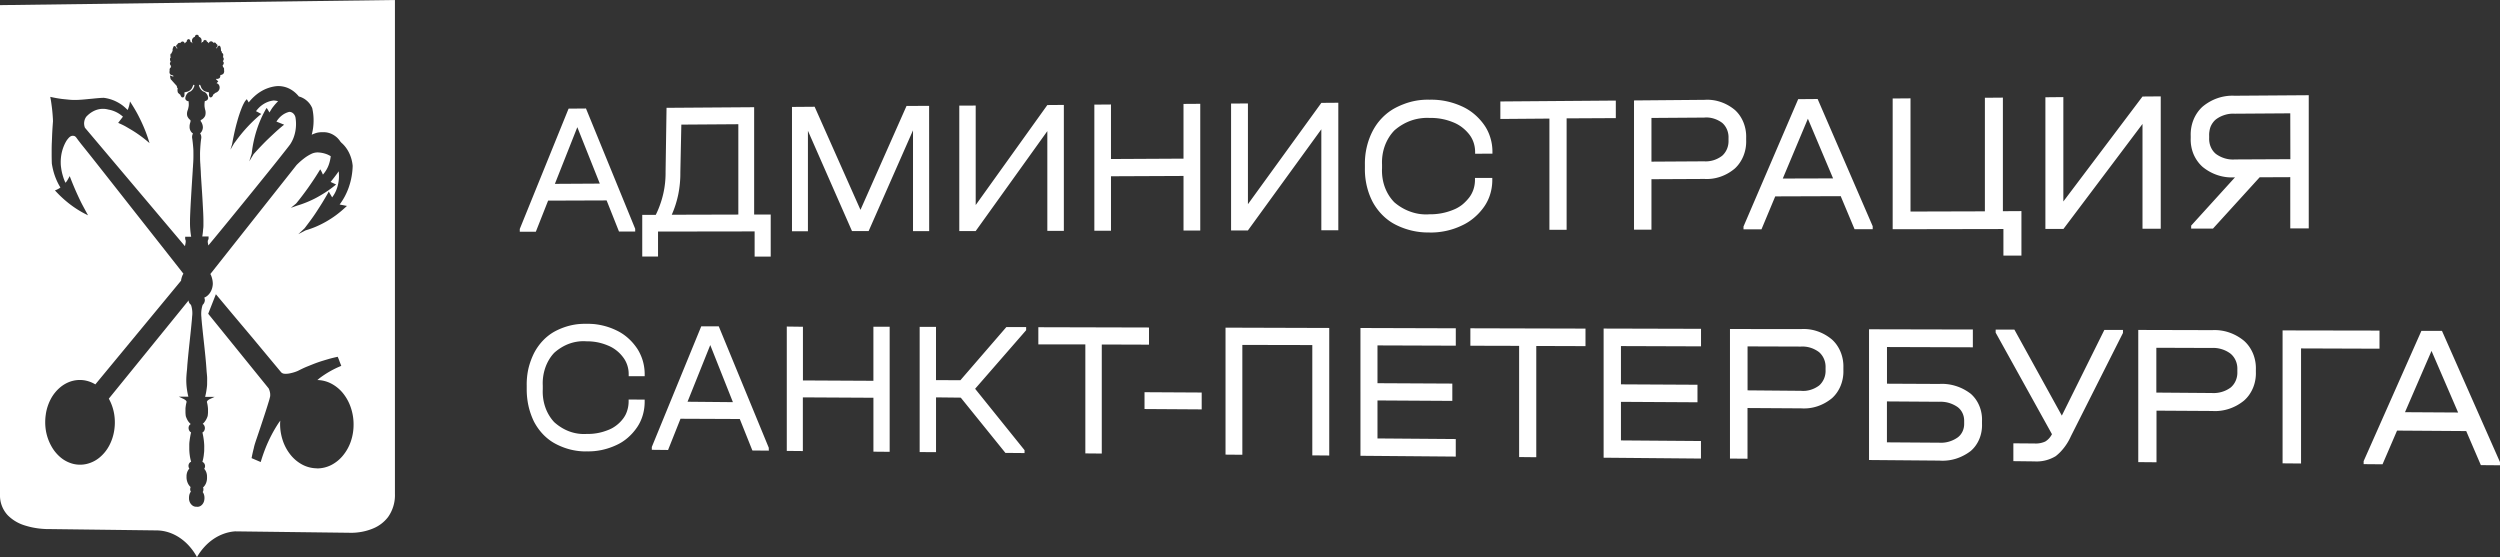 <?xml version="1.0" encoding="UTF-8"?>
<svg xmlns="http://www.w3.org/2000/svg" xmlns:xlink="http://www.w3.org/1999/xlink" id="svg-client-gos-2" width="156.806" height="34.942" viewBox="0 0 156.806 34.942">
  <rect x="0" y="0" width="156.806" height="34.942" fill="#333333" stroke="none"/>
  <g id="Group_526" data-name="Group 526" transform="translate(0 0)" clip-path="url()">
    <path id="Path_1062" data-name="Path 1062" d="M40.258,14.427V14.6H39.242l-.776-1.953-3.67.013-.771,1.953-1.006,0v-.177L36.08,6.89l1.091-.009Zm-2.22-2.835-1.41-3.539-1.407,3.555Zm10.72,1.939v2.64H47.749v-1.58L41.69,14.6v1.568H40.7V13.552h.848a5.4,5.4,0,0,0,.27-.639,5.772,5.772,0,0,0,.313-1.361,6.143,6.143,0,0,0,.033-.713l.06-4L47.719,6.8v6.733ZM43.09,10.873a6.678,6.678,0,0,1-.126,1.374,6.334,6.334,0,0,1-.172.663,6.078,6.078,0,0,1-.241.635l4.176-.011V7.867l-3.575.025Zm15.607,3.7H57.683V8.25L54.9,14.569H53.856L51.092,8.278v6.305h-1v-7.8l1.421-.011,2.875,6.467,2.888-6.517,1.417-.007Zm2.918-7.876v6.24l4.493-6.272,1.036-.008v7.9H66.108V8.3l-4.493,6.267H60.586V6.7ZM70.1,6.63v3.42l4.549-.024V6.594L75.7,6.587v7.949h-1.05V11.112l-4.549.02v3.415H69.057V6.638Zm8.59-.066v6.319l4.606-6.355,1.063-.008v8H83.294V8.186l-4.607,6.346H77.633V6.572Zm11.4,8.092a4.4,4.4,0,0,1-1.1-.111,4.6,4.6,0,0,1-.534-.158,4.528,4.528,0,0,1-.517-.225,3.113,3.113,0,0,1-.424-.262,3.393,3.393,0,0,1-.379-.325,3.535,3.535,0,0,1-.334-.385,3.643,3.643,0,0,1-.282-.438,4.254,4.254,0,0,1-.222-.5,4.523,4.523,0,0,1-.271-1.633v-.206a4.511,4.511,0,0,1,.116-1.11,4.466,4.466,0,0,1,.158-.529,4.21,4.21,0,0,1,.222-.5A3.769,3.769,0,0,1,86.8,7.83a3.576,3.576,0,0,1,.334-.389,3.437,3.437,0,0,1,.379-.33,3.266,3.266,0,0,1,.42-.266,4.612,4.612,0,0,1,.513-.232,4.17,4.17,0,0,1,1.641-.283,4.53,4.53,0,0,1,1.026.091,4.627,4.627,0,0,1,.5.132,4.807,4.807,0,0,1,.489.19,3.183,3.183,0,0,1,.4.212,3.327,3.327,0,0,1,.372.269,3.584,3.584,0,0,1,.338.322,3.7,3.7,0,0,1,.3.371,2.684,2.684,0,0,1,.221.378,2.8,2.8,0,0,1,.161.414,3.025,3.025,0,0,1,.1.438,3.059,3.059,0,0,1,.032.455v.111l-1.086.006v-.11a1.862,1.862,0,0,0-.024-.3,1.8,1.8,0,0,0-.07-.288,1.743,1.743,0,0,0-.115-.269,1.69,1.69,0,0,0-.157-.242,2.545,2.545,0,0,0-.465-.457,2.374,2.374,0,0,0-.267-.174,2.335,2.335,0,0,0-.284-.134,3.734,3.734,0,0,0-.357-.125,3.571,3.571,0,0,0-.365-.087,3.611,3.611,0,0,0-.743-.059A2.972,2.972,0,0,0,89.5,7.5a3.03,3.03,0,0,0-.575.139,3.068,3.068,0,0,0-.545.253,3.273,3.273,0,0,0-.5.361,2.644,2.644,0,0,0-.352.452,2.836,2.836,0,0,0-.252.523,2.931,2.931,0,0,0-.144.573,3.072,3.072,0,0,0-.03.6v.232a3,3,0,0,0,.029.6,2.936,2.936,0,0,0,.143.572,2.818,2.818,0,0,0,.248.512,2.573,2.573,0,0,0,.352.448,3.288,3.288,0,0,0,.5.354,3.04,3.04,0,0,0,.545.246,2.859,2.859,0,0,0,1.168.151,3.737,3.737,0,0,0,.749-.064c.124-.024.247-.053.368-.089s.242-.078.36-.126a2.2,2.2,0,0,0,.284-.134,2.282,2.282,0,0,0,.266-.175,2.462,2.462,0,0,0,.237-.216,2.594,2.594,0,0,0,.218-.248,1.706,1.706,0,0,0,.155-.245,1.792,1.792,0,0,0,.114-.27,1.916,1.916,0,0,0,.069-.288,1.862,1.862,0,0,0,.024-.3v-.125h1.086v.123a2.977,2.977,0,0,1-.13.892,2.781,2.781,0,0,1-.383.793,3.709,3.709,0,0,1-.3.372,3.618,3.618,0,0,1-.339.324,3.355,3.355,0,0,1-.372.272,3.258,3.258,0,0,1-.4.215,4.4,4.4,0,0,1-.988.334,4.579,4.579,0,0,1-1.025.1m4.443-7.123V6.44l7.242-.056v1.1L98.679,7.5v6.989H97.6V7.514Zm12.8-1.2a2.6,2.6,0,0,1,.511.015,2.651,2.651,0,0,1,.494.114,2.72,2.72,0,0,1,.472.208,2.843,2.843,0,0,1,.435.3,2.027,2.027,0,0,1,.311.357,2.208,2.208,0,0,1,.226.424,2.374,2.374,0,0,1,.134.471,2.426,2.426,0,0,1,.035.5v.149a2.441,2.441,0,0,1-.035.5,2.392,2.392,0,0,1-.134.473,2.232,2.232,0,0,1-.226.427,2.072,2.072,0,0,1-.311.365,2.9,2.9,0,0,1-.435.305,2.746,2.746,0,0,1-.472.214,2.647,2.647,0,0,1-.494.119,2.607,2.607,0,0,1-.511.021L104,11.316v3.166h-1.094V6.376Zm-.022,3.857a1.651,1.651,0,0,0,.3-.008,1.716,1.716,0,0,0,.291-.061,1.674,1.674,0,0,0,.279-.114,1.78,1.78,0,0,0,.261-.164,1.091,1.091,0,0,0,.178-.2,1.22,1.22,0,0,0,.129-.233,1.273,1.273,0,0,0,.095-.538V8.739a1.232,1.232,0,0,0-.019-.276,1.261,1.261,0,0,0-.076-.26,1.2,1.2,0,0,0-.129-.231,1.056,1.056,0,0,0-.177-.193,1.677,1.677,0,0,0-.261-.16,1.783,1.783,0,0,0-.279-.11,1.71,1.71,0,0,0-.291-.058,1.649,1.649,0,0,0-.3,0L104,7.474v2.741Zm10.576,4.07v.188h-1.137l-.869-2.073-4.107.014-.863,2.067h-1.127v-.178l3.43-7.987,1.22-.01Zm-2.485-3-1.58-3.743-1.575,3.752Zm11.814,2.051v2.792h-1.13V14.441l-6.946.013v-8.2l1.119-.009v7.1l4.665-.013V6.208l1.129-.009v7.124Zm2.629-7.15v6.547L134.8,6.13l1.144-.009v8.3H134.8V7.85l-4.957,6.584h-1.134V6.177Zm15.392-.118V14.4h-1.159V11.188l-1.92.008-2.929,3.219h-1.367v-.188L140.6,11.2h-.024a2.825,2.825,0,0,1-1.057-.135,2.914,2.914,0,0,1-.494-.214,3.03,3.03,0,0,1-.456-.308,2.14,2.14,0,0,1-.327-.367A2.3,2.3,0,0,1,138,9.743a2.4,2.4,0,0,1-.176-1V8.6a2.477,2.477,0,0,1,.035-.519,2.388,2.388,0,0,1,.14-.494,2.337,2.337,0,0,1,.238-.443,2.2,2.2,0,0,1,.328-.376,3.064,3.064,0,0,1,.455-.315,2.915,2.915,0,0,1,.494-.222,2.865,2.865,0,0,1,.521-.125,2.791,2.791,0,0,1,.537-.025Zm-1.159,1.136-3.48.024a1.689,1.689,0,0,0-.316.009,1.73,1.73,0,0,0-.308.066,1.881,1.881,0,0,0-.3.12,1.839,1.839,0,0,0-.274.174,1.146,1.146,0,0,0-.186.205,1.207,1.207,0,0,0-.135.245A1.3,1.3,0,0,0,139,8.3a1.339,1.339,0,0,0-.019.288V8.73a1.334,1.334,0,0,0,.019.287,1.223,1.223,0,0,0,.079.27,1.2,1.2,0,0,0,.135.241,1.141,1.141,0,0,0,.187.2,1.829,1.829,0,0,0,.572.283,1.748,1.748,0,0,0,.623.066l3.478-.017ZM37.214,28.39a3.88,3.88,0,0,1-.513-.026,4,4,0,0,1-.507-.092,4.1,4.1,0,0,1-.494-.158,4.279,4.279,0,0,1-.478-.222,2.88,2.88,0,0,1-.388-.254,3.145,3.145,0,0,1-.352-.316,3.387,3.387,0,0,1-.309-.373,3.6,3.6,0,0,1-.262-.425,4.255,4.255,0,0,1-.2-.48,4.33,4.33,0,0,1-.146-.508,4.812,4.812,0,0,1-.111-1.071v-.2A4.5,4.5,0,0,1,33.56,23.2a4.62,4.62,0,0,1,.355-.98,3.547,3.547,0,0,1,.259-.422,3.377,3.377,0,0,1,.309-.372,3.043,3.043,0,0,1,.352-.315,2.867,2.867,0,0,1,.388-.252,4.246,4.246,0,0,1,.478-.217,4.074,4.074,0,0,1,.494-.152,3.989,3.989,0,0,1,.507-.086,6.2,6.2,0,0,1,.99,0,4.287,4.287,0,0,1,.936.207,4.171,4.171,0,0,1,.451.187,2.969,2.969,0,0,1,.371.207,3.172,3.172,0,0,1,.345.263,3.345,3.345,0,0,1,.313.313,3.749,3.749,0,0,1,.276.36,2.607,2.607,0,0,1,.2.366,2.8,2.8,0,0,1,.149.395,3.023,3.023,0,0,1,.12.86v.11H39.85V23.57a1.889,1.889,0,0,0-.018-.289A1.919,1.919,0,0,0,39.767,23a1.8,1.8,0,0,0-.107-.26,1.591,1.591,0,0,0-.145-.234,2.484,2.484,0,0,0-.2-.239,2.354,2.354,0,0,0-.227-.205,2.231,2.231,0,0,0-.247-.17,2.055,2.055,0,0,0-.264-.132,3.492,3.492,0,0,0-.331-.123,3.325,3.325,0,0,0-.338-.088,3.37,3.37,0,0,0-.343-.05,3.1,3.1,0,0,0-.346-.014,2.607,2.607,0,0,0-.548.014,2.664,2.664,0,0,0-.532.128,2.794,2.794,0,0,0-.5.238,3.018,3.018,0,0,0-.463.343,2.464,2.464,0,0,0-.324.431,2.773,2.773,0,0,0-.232.5,3.006,3.006,0,0,0-.159,1.127v.223a3.073,3.073,0,0,0,.026.58,2.93,2.93,0,0,0,.133.551,2.708,2.708,0,0,0,.233.5,2.5,2.5,0,0,0,.326.434,3.111,3.111,0,0,0,.464.346,2.806,2.806,0,0,0,.5.241,2.664,2.664,0,0,0,.531.132,2.6,2.6,0,0,0,.547.02,3.246,3.246,0,0,0,.691-.056,3.316,3.316,0,0,0,.339-.082c.113-.034.223-.073.332-.117a1.947,1.947,0,0,0,.263-.126,2.062,2.062,0,0,0,.246-.166,2.135,2.135,0,0,0,.225-.2,2.252,2.252,0,0,0,.2-.236,1.668,1.668,0,0,0,.143-.234,1.729,1.729,0,0,0,.1-.259,1.782,1.782,0,0,0,.064-.276,1.88,1.88,0,0,0,.022-.288v-.118l1.006.006v.118a3.066,3.066,0,0,1-.029.436,2.926,2.926,0,0,1-.09.421,2.8,2.8,0,0,1-.149.395,2.571,2.571,0,0,1-.205.362,3.577,3.577,0,0,1-.277.355,3.414,3.414,0,0,1-.313.308,3.109,3.109,0,0,1-.344.257,2.924,2.924,0,0,1-.37.2,4.223,4.223,0,0,1-.914.307,4.2,4.2,0,0,1-.471.071,3.826,3.826,0,0,1-.476.015m11.423-.224v.179l-1.029-.009-.79-1.975L43.1,26.341,42.32,28.3,41.3,28.289v-.178l3.1-7.565h1.1ZM46.387,25.3l-1.421-3.581-1.425,3.555Zm4.392-4.729v3.367l4.42.023V20.571h1.02v7.844L55.2,28.406V25.024L50.774,25v3.367l-1.008-.009v-7.8Zm14,.216-3.2,3.674,3.1,3.851v.181l-1.2-.01-2.8-3.466L59.127,25v3.436L58.1,28.431V20.577h1.025v3.34l1.53.008,2.884-3.336h1.24Zm.765.889V20.6l6.941.018v1.076l-2.962-.01v6.84l-1.031-.009V21.678Zm10.246,4.078-3.586-.023V24.676l3.586.02Zm8-5.107v8l-1.062-.009V21.719l-4.388-.009V28.6l-1.055-.009V20.627Zm7.938.02v1.091l-4.912-.017v2.37l4.694.024v1.086l-4.694-.028v2.383l4.91.038v1.1l-5.978-.05V20.649Zm.914,1.094V20.667l7.221.019v1.1l-3.087-.01v6.978L95.7,28.743V21.769ZM107.109,20.7v1.1l-5.022-.017v2.4l4.8.025v1.1l-4.8-.028V27.7l5.018.038v1.1L101,28.784v-8.1Zm6.285.016a2.642,2.642,0,0,1,1.017.139,2.819,2.819,0,0,1,.476.214,2.947,2.947,0,0,1,.44.306,2.069,2.069,0,0,1,.314.362,2.278,2.278,0,0,1,.228.428,2.394,2.394,0,0,1,.135.475,2.456,2.456,0,0,1,.035.5v.15a2.451,2.451,0,0,1-.035.5,2.4,2.4,0,0,1-.135.474,2.232,2.232,0,0,1-.228.426,2.05,2.05,0,0,1-.314.359,2.922,2.922,0,0,1-.44.3,2.8,2.8,0,0,1-.476.21,2.661,2.661,0,0,1-1.017.13l-3.369-.021v3.18l-1.1-.009V20.713Zm-.023,3.873a1.65,1.65,0,0,0,.3,0,1.675,1.675,0,0,0,.3-.059,1.716,1.716,0,0,0,.281-.111,1.8,1.8,0,0,0,.264-.162,1.1,1.1,0,0,0,.179-.2,1.166,1.166,0,0,0,.13-.232,1.2,1.2,0,0,0,.077-.261,1.255,1.255,0,0,0,.019-.278v-.145a1.282,1.282,0,0,0-.019-.281,1.226,1.226,0,0,0-.078-.264,1.148,1.148,0,0,0-.132-.235,1.112,1.112,0,0,0-.182-.2,1.808,1.808,0,0,0-.264-.164,1.688,1.688,0,0,0-.578-.175,1.651,1.651,0,0,0-.3-.008l-3.34-.011v2.757Zm10.788-3.846v1.117l-5.386-.018v2.3l3.283.016a2.788,2.788,0,0,1,.521.016,2.893,2.893,0,0,1,.509.111,2.984,2.984,0,0,1,.488.2,3.164,3.164,0,0,1,.454.29,1.98,1.98,0,0,1,.313.349,2.141,2.141,0,0,1,.227.415,2.254,2.254,0,0,1,.165.956v.163a2.238,2.238,0,0,1-.034.494,2.2,2.2,0,0,1-.134.459,2.036,2.036,0,0,1-.228.411,1.91,1.91,0,0,1-.313.343,3.046,3.046,0,0,1-.453.286,2.964,2.964,0,0,1-.486.2,2.817,2.817,0,0,1-1.03.115l-4.408-.037v-8.2Zm-2.11,7.1a1.786,1.786,0,0,0,.875-.166,1.874,1.874,0,0,0,.267-.152.925.925,0,0,0,.18-.166,1.027,1.027,0,0,0,.134-.208,1.078,1.078,0,0,0,.083-.24,1.094,1.094,0,0,0,.026-.26V26.49a1.164,1.164,0,0,0-.024-.262,1.089,1.089,0,0,0-.081-.242,1.01,1.01,0,0,0-.133-.212.983.983,0,0,0-.18-.171,1.938,1.938,0,0,0-.552-.26,1.786,1.786,0,0,0-.3-.058,1.857,1.857,0,0,0-.3-.009l-3.274-.022v2.567Zm11.526-7.074v.19l-3.268,6.482a3.486,3.486,0,0,1-.184.357,3.356,3.356,0,0,1-.221.329,3.312,3.312,0,0,1-.256.3,3.116,3.116,0,0,1-.288.259,2.477,2.477,0,0,1-.315.159,2.286,2.286,0,0,1-1.021.171L126.7,29V27.882l1.324.01a1.427,1.427,0,0,0,.673-.121,1.14,1.14,0,0,0,.127-.09,1.124,1.124,0,0,0,.213-.233,1.24,1.24,0,0,0,.084-.139l-3.531-6.369v-.189h1.175l2.975,5.393,2.666-5.372Zm5.592.014a2.839,2.839,0,0,1,.534.021,2.766,2.766,0,0,1,.52.121,2.9,2.9,0,0,1,.494.218,3.053,3.053,0,0,1,.456.312,2.1,2.1,0,0,1,.326.368,2.3,2.3,0,0,1,.237.435,2.36,2.36,0,0,1,.14.484,2.406,2.406,0,0,1,.037.512v.152a2.406,2.406,0,0,1-.037.512,2.342,2.342,0,0,1-.14.482,2.251,2.251,0,0,1-.237.433,2.091,2.091,0,0,1-.326.366,3.029,3.029,0,0,1-.456.308,2.915,2.915,0,0,1-.494.214,2.852,2.852,0,0,1-.52.117,2.76,2.76,0,0,1-.534.016l-3.489-.021v3.238l-1.144-.01V20.771Zm-.024,3.944a1.823,1.823,0,0,0,.912-.178,1.9,1.9,0,0,0,.273-.165,1.1,1.1,0,0,0,.186-.2,1.149,1.149,0,0,0,.135-.237,1.248,1.248,0,0,0,.08-.266,1.3,1.3,0,0,0,.02-.283V23.25a1.277,1.277,0,0,0-.021-.287,1.231,1.231,0,0,0-.082-.27,1.181,1.181,0,0,0-.139-.239,1.129,1.129,0,0,0-.191-.2,1.83,1.83,0,0,0-.273-.167,1.849,1.849,0,0,0-.6-.178,1.724,1.724,0,0,0-.311-.008l-3.464-.012V24.7Zm10.522-3.916v1.136l-4.921-.017v7.218l-1.158-.01V20.8Zm7.557,8.249v.2l-1.2-.01-.918-2.136-4.338-.03-.911,2.114-1.185-.01V29l3.623-8.172h1.29Zm-2.626-3.11-1.668-3.864-1.664,3.844Z" transform="translate(-0.417 -0.076)" fill="#fff"></path>
    <path id="Path_1063" data-name="Path 1063" d="M0,31.021a1.818,1.818,0,0,0,.488,1.3,2.557,2.557,0,0,0,1.072.637,4.789,4.789,0,0,0,1.074.209,4.575,4.575,0,0,0,.494.018l6.686.083a2.534,2.534,0,0,1,.748.118,2.769,2.769,0,0,1,.691.332,3.149,3.149,0,0,1,.608.525,3.636,3.636,0,0,1,.494.7,3.609,3.609,0,0,1,.469-.643,3.233,3.233,0,0,1,.57-.494,2.9,2.9,0,0,1,.648-.329,2.682,2.682,0,0,1,.7-.149l7.267.09a3.139,3.139,0,0,0,.43-.024,3.5,3.5,0,0,0,.949-.242,2.259,2.259,0,0,0,.951-.72,2.368,2.368,0,0,0,.432-1.456V0L0,.322ZM22,27.7a2.834,2.834,0,0,1-.494.878,2.318,2.318,0,0,1-.734.592,1.966,1.966,0,0,1-.9.21l0-.006a1.984,1.984,0,0,1-.9-.226,2.372,2.372,0,0,1-.731-.6,2.878,2.878,0,0,1-.494-.889,3.251,3.251,0,0,1-.178-1.068c0-.069.007-.138.012-.207-.033.046-.07.089-.1.136a8.536,8.536,0,0,0-.452.767,8.959,8.959,0,0,0-.377.822q-.167.425-.3.871l-.573-.245c.02-.1.041-.209.064-.313s.048-.207.075-.309A2.786,2.786,0,0,1,16,27.8c.032-.1.064-.2.1-.3.059-.174.14-.413.228-.677s.184-.555.274-.83.173-.536.235-.742a3.938,3.938,0,0,0,.111-.411c0-.041,0-.084,0-.125a1.032,1.032,0,0,0-.018-.123,1.163,1.163,0,0,0-.033-.118.931.931,0,0,0-.046-.113l-3.792-4.682.482-1.225.991,1.185,1.333,1.585,1.185,1.425.583.7a.316.316,0,0,0,.222.094,1.2,1.2,0,0,0,.315-.023,2.784,2.784,0,0,0,.309-.08,2.093,2.093,0,0,0,.2-.076c.2-.1.4-.2.61-.283s.413-.169.622-.243.421-.137.633-.2.427-.115.642-.161l0,.01c0,.009.013.028.027.064s.039.09.067.17.072.187.126.327a5.831,5.831,0,0,0-.7.338,6.105,6.105,0,0,0-.662.434c-.048.037-.09.08-.137.117a1.97,1.97,0,0,1,.856.216,2.36,2.36,0,0,1,.735.592,2.894,2.894,0,0,1,.494.884,3.276,3.276,0,0,1,.185,1.085A3.237,3.237,0,0,1,22,27.7M2.874,25.977a2.984,2.984,0,0,1,.307-.941,2.465,2.465,0,0,1,.606-.75,2.041,2.041,0,0,1,.516-.312,1.846,1.846,0,0,1,.558-.135,1.806,1.806,0,0,1,.569.044,1.956,1.956,0,0,1,.55.227L11.36,17.6c0-.029,0-.058.01-.086a1.411,1.411,0,0,1,.085-.261c.014-.031.034-.057.049-.087l-1.216-1.547-2.1-2.666c-.737-.939-1.46-1.856-2.02-2.567s-.954-1.2-1.035-1.3-.145-.188-.2-.257-.091-.125-.124-.168a.5.5,0,0,0-.09-.1.2.2,0,0,0-.1-.039.27.27,0,0,0-.113,0,.328.328,0,0,0-.107.049.639.639,0,0,0-.108.1,1.646,1.646,0,0,0-.115.148,2.339,2.339,0,0,0-.166.325,2.61,2.61,0,0,0-.185.722,2.728,2.728,0,0,0-.015.381c0,.108.015.213.03.318a3.033,3.033,0,0,0,.06.311c.026.1.055.2.088.3a2.99,2.99,0,0,0,.116.286l.013-.01a.418.418,0,0,0,.043-.05.8.8,0,0,0,.083-.124c.032-.058.078-.133.13-.232.08.213.165.425.253.635s.18.418.275.623.193.411.3.608.21.395.321.592a6.056,6.056,0,0,1-.558-.3q-.275-.167-.537-.364t-.507-.422q-.246-.225-.474-.477c.031-.01.06-.021.09-.034s.058-.027.087-.041.057-.031.085-.048.055-.037.082-.056a3.681,3.681,0,0,1-.189-.347q-.086-.181-.154-.37a3.856,3.856,0,0,1-.117-.389c-.033-.133-.059-.268-.079-.4q-.012-.327-.011-.661c0-.222,0-.442.011-.661s.016-.439.028-.66.027-.439.044-.659c0-.132-.011-.262-.02-.388s-.021-.256-.036-.387-.032-.257-.05-.384-.04-.255-.065-.381c.127.029.255.055.382.078s.256.042.384.058l.386.039a3.867,3.867,0,0,0,.388.02c.174,0,.346-.012.511-.025s.327-.032.481-.045.3-.031.44-.042.267-.022.384-.022a2.314,2.314,0,0,1,.4.084,2.35,2.35,0,0,1,.395.157,2.519,2.519,0,0,1,.366.223,2.814,2.814,0,0,1,.336.3c.019-.042.037-.085.051-.128s.029-.088.041-.132.023-.095.032-.139.017-.09.024-.137c.131.2.255.4.372.605s.227.422.33.64.2.441.287.669.166.462.238.7q-.227-.2-.465-.379c-.159-.119-.32-.232-.485-.338s-.332-.2-.5-.3-.344-.177-.518-.254l.3-.389A2.048,2.048,0,0,0,7.5,7.153a1.914,1.914,0,0,0-.223-.127,1.836,1.836,0,0,0-.234-.094A1.708,1.708,0,0,0,6.8,6.873a1.278,1.278,0,0,0-.684,0,1.381,1.381,0,0,0-.317.135,1.533,1.533,0,0,0-.3.225.564.564,0,0,0-.131.154.675.675,0,0,0-.075.2.7.7,0,0,0-.015.213.716.716,0,0,0,.05.212L11.6,15.441a.493.493,0,0,0,.011-.052c.007-.035.014-.067.02-.1s.011-.066.016-.1a.6.6,0,0,0,0-.084.251.251,0,0,0-.01-.054.084.084,0,0,0-.015-.03A.026.026,0,0,0,11.615,15V15h0V14.85h.376c-.015-.083-.027-.166-.037-.25s-.018-.168-.024-.252-.01-.169-.012-.253,0-.169,0-.253c0-.137.007-.317.016-.523s.021-.439.035-.684.029-.5.044-.749.032-.494.045-.72l.017-.258.015-.235c0-.074.009-.143.013-.207s.007-.122.01-.175c.01-.131.016-.264.018-.395s0-.264,0-.395-.013-.264-.025-.395-.027-.264-.045-.395a.474.474,0,0,1-.01-.175.5.5,0,0,1,.019-.085.457.457,0,0,1,.035-.078.393.393,0,0,1-.081-.064.453.453,0,0,1-.064-.086.525.525,0,0,1-.045-.1.576.576,0,0,1-.024-.115v-.1a.416.416,0,0,1,.012-.1.757.757,0,0,1,.021-.094c.007-.026.015-.049.024-.074V7.535a.618.618,0,0,1-.056-.044.514.514,0,0,1-.055-.058.633.633,0,0,1-.047-.067.678.678,0,0,1-.039-.075.564.564,0,0,1-.02-.1.55.55,0,0,1,0-.1.556.556,0,0,1,.016-.1.582.582,0,0,1,.034-.1.93.93,0,0,0,.035-.137,1.045,1.045,0,0,0,.023-.135,1.281,1.281,0,0,0-.015-.274h-.036l-.011,0c-.014-.006-.03-.012-.046-.021a.238.238,0,0,1-.049-.033.158.158,0,0,1-.04-.051.185.185,0,0,1-.02-.076.546.546,0,0,1,.039-.153.481.481,0,0,1,.065-.121.413.413,0,0,1,.09-.091.347.347,0,0,1,.115-.053.517.517,0,0,0,.087-.066.616.616,0,0,0,.075-.085.66.66,0,0,0,.1-.211v-.02a.026.026,0,0,0-.011-.031.069.069,0,0,0-.024-.013h-.015a.019.019,0,0,0-.016.012.167.167,0,0,0-.017.029c-.006.012-.011.025-.017.039l-.016.039-.011.029-.012.029-.013.022-.014.028a.589.589,0,0,1-.059.072.482.482,0,0,1-.068.058.517.517,0,0,1-.075.044.4.4,0,0,1-.081.03l-.174.043a.279.279,0,0,0,0,.049.138.138,0,0,1,0,.049v.049a.279.279,0,0,1,0,.049.251.251,0,0,1-.024.064.155.155,0,0,1-.03.038.078.078,0,0,1-.029.018h-.072a.27.27,0,0,1-.035-.033.267.267,0,0,1-.029-.039.235.235,0,0,1-.023-.044.287.287,0,0,1-.016-.049l-.042-.032-.037-.027L11.2,5.852l-.034-.034a.308.308,0,0,1-.023-.066.559.559,0,0,1-.009-.14.383.383,0,0,1,.018-.068.079.079,0,0,1-.021-.015.111.111,0,0,1-.012-.021l-.014-.024-.01-.027V5.444a.139.139,0,0,1,0-.029V5.4l-.395-.44-.043-.229.2.073.011.019V4.741a.312.312,0,0,1-.042-.016.453.453,0,0,1-.05-.01.414.414,0,0,1-.048-.02.373.373,0,0,1-.042-.026.238.238,0,0,1-.033-.049.283.283,0,0,1-.021-.057.328.328,0,0,1,0-.062.27.27,0,0,1,.007-.063V4.379a.167.167,0,0,1,0-.044.188.188,0,0,1,.014-.039.154.154,0,0,1,.023-.034.14.14,0,0,1,.036-.024.1.1,0,0,1,0-.025l0-.025.015-.023.006-.023a.472.472,0,0,1-.039-.049.269.269,0,0,1-.025-.047A.144.144,0,0,1,10.66,4a.167.167,0,0,1,0-.044.05.05,0,0,1,.009-.023l.011-.022.013-.02.015-.018a.266.266,0,0,1-.019-.038.325.325,0,0,1-.016-.043.336.336,0,0,1-.009-.045.379.379,0,0,1,0-.047.134.134,0,0,1,0-.029l.011-.024a.1.1,0,0,1,.015-.021.1.1,0,0,1,.017-.018c0-.011-.007-.022-.01-.033s0-.024-.008-.037a.146.146,0,0,0,0-.035.068.068,0,0,1,0-.035.175.175,0,0,1,0-.045.116.116,0,0,1,.017-.039.1.1,0,0,1,.028-.03.082.082,0,0,1,.038-.014V3.294l.01-.02.009-.022.008-.015.01-.013.011-.011.009-.009a.593.593,0,0,1,0-.132.5.5,0,0,1,.023-.064.438.438,0,0,1,.022-.06.121.121,0,0,1,.014-.025A.085.085,0,0,1,10.9,2.9a.093.093,0,0,1,.022-.012h.024a.062.062,0,0,1,.03.007.083.083,0,0,1,.028.018.374.374,0,0,1,.03.039l.038.059.037.056V3.035a.108.108,0,0,1,.013-.017V3l-.01-.008L11.1,2.985l-.012-.011-.011-.013a.107.107,0,0,1-.014-.023.136.136,0,0,1-.008-.027.109.109,0,0,1,0-.056.117.117,0,0,1,.016-.023A.1.1,0,0,1,11.1,2.8l.018-.009a.2.2,0,0,1,.019-.031.187.187,0,0,1,.02-.027.124.124,0,0,1,.024-.022.154.154,0,0,1,.028-.016l.025-.006h.025l.025,0,.023.011a.217.217,0,0,1,.029-.039.24.24,0,0,1,.034-.03.177.177,0,0,1,.039-.02.154.154,0,0,1,.041-.008.113.113,0,0,1,.04.007.131.131,0,0,1,.037.02.165.165,0,0,1,.032.033.211.211,0,0,1,.023.041v.024l.034-.034.026-.03a.227.227,0,0,1,.027-.027l.031-.023.016-.009V2.563a.206.206,0,0,1,.022-.047.118.118,0,0,1,.033-.04.1.1,0,0,1,.055-.021.128.128,0,0,1,.042.011.109.109,0,0,1,.039.029.15.15,0,0,1,.029.059.357.357,0,0,1,.016.086h.017A.075.075,0,0,1,12,2.647a.1.1,0,0,1,.029.02.127.127,0,0,1,.022.03.161.161,0,0,1,.013.037V2.678a.4.4,0,0,1-.019-.058.371.371,0,0,1,0-.115.39.39,0,0,1,.014-.056.414.414,0,0,1,.033-.048.335.335,0,0,1,.039-.044.252.252,0,0,1,.044-.027.234.234,0,0,1,.049-.02.16.16,0,0,1,.016-.061l.01-.018a.208.208,0,0,1,.019-.023.123.123,0,0,1,.023-.017.108.108,0,0,1,.025-.01h.067l.024.009a.1.1,0,0,1,.024.017.142.142,0,0,1,.02.023l.01.018.008.019,0,.02v.021a.174.174,0,0,1,.048.016.2.2,0,0,1,.05.034.278.278,0,0,1,.033.036.3.3,0,0,1,.028.049.346.346,0,0,1,.013.055.359.359,0,0,1,0,.113.346.346,0,0,1-.013.055v.055a.11.11,0,0,1,.012-.035.117.117,0,0,1,.022-.033.093.093,0,0,1,.028-.015.086.086,0,0,1,.032-.007v0l.008.017v.012a.292.292,0,0,1,.025-.082.109.109,0,0,1,.028-.042.077.077,0,0,1,.035-.018h.007c.007,0,.012-.012.021-.013a.041.041,0,0,1,.039.007l0,.012a.2.2,0,0,1,.026,0,.09.09,0,0,1,.037.021.115.115,0,0,1,.018.035.163.163,0,0,1,.007.032h.012l.031.02a.342.342,0,0,1,.029.025.234.234,0,0,1,.027.028.357.357,0,0,1,.022.032l.01-.026a.2.2,0,0,1,.024-.045.174.174,0,0,1,.031-.03A.157.157,0,0,1,13.2,2.6a.13.13,0,0,1,.043-.008.154.154,0,0,1,.041.008.174.174,0,0,1,.039.019.18.18,0,0,1,.035.033.2.2,0,0,1,.028.038.1.1,0,0,1,.024-.016l.025-.006h.049a.154.154,0,0,1,.028.016.119.119,0,0,1,.024.021.187.187,0,0,1,.02.027.18.18,0,0,1,.016.031.084.084,0,0,1,.025.013.131.131,0,0,1,.019.014l.016.019.007.023a.092.092,0,0,1,0,.029.139.139,0,0,1,0,.029.137.137,0,0,1-.008.027.108.108,0,0,1-.014.023l-.012.012-.013.012-.013.01-.012.007.007.017,0,.018v.038l.041-.058.038-.06a.406.406,0,0,1,.033-.039.083.083,0,0,1,.023-.023.063.063,0,0,1,.03-.008h.024a.112.112,0,0,1,.023.015.08.08,0,0,1,.019.018.093.093,0,0,1,.014.024.451.451,0,0,1,.022.061.533.533,0,0,1,.013.069c0,.022,0,.044.006.066s0,.044,0,.066l.013.009.011.011.01.013.009.014.009.022.006.024v.049h.016l.015.007.014.01.013.013.013.021A.091.091,0,0,1,14,3.394l0,.025a.112.112,0,0,1,0,.026v.035a.146.146,0,0,1,0,.035.083.083,0,0,1-.008.034.1.1,0,0,0-.01.033A.1.1,0,0,1,14,3.6a.079.079,0,0,1,.015.021l.011.024a.129.129,0,0,1,.006.027.38.38,0,0,1,0,.047.351.351,0,0,1-.009.046A.325.325,0,0,1,14,3.8a.307.307,0,0,1-.022.039L14,3.862l.013.02.011.021.009.023a.146.146,0,0,1,0,.041.144.144,0,0,1-.01.045.329.329,0,0,1-.025.049.413.413,0,0,1-.039.053l.012.019.008.023a.205.205,0,0,1,.007.049.1.1,0,0,1,.031.024.154.154,0,0,1,.023.034.188.188,0,0,1,.014.039.167.167,0,0,1,0,.044v.059a.269.269,0,0,1,0,.125.315.315,0,0,1-.021.058.213.213,0,0,1-.034.05.382.382,0,0,1-.042.027l-.044.021a.36.36,0,0,1-.046.014.4.4,0,0,1-.047.008.226.226,0,0,1,0,.037.294.294,0,0,1-.009.072.334.334,0,0,1-.011.034.159.159,0,0,1-.017.028.143.143,0,0,1-.021.022.1.1,0,0,1-.024.016.123.123,0,0,1-.027.01l-.039.015a.174.174,0,0,1-.039.007h-.039a.175.175,0,0,1-.039-.008v.038l.136.127-.107.115a.2.2,0,0,1,.077.032.237.237,0,0,1,.061.06.276.276,0,0,1,.04.082.3.3,0,0,1,.014.1.308.308,0,0,1-.028.129.343.343,0,0,1-.069.1.446.446,0,0,1-.085.064.422.422,0,0,1-.09.038l-.031.028-.032.027-.033.025-.034.024a.329.329,0,0,1-.016.05.279.279,0,0,1-.023.045.365.365,0,0,1-.029.039.27.27,0,0,1-.035.033l-.012,0h-.012l-.016.011h-.039a.093.093,0,0,1-.031-.017.134.134,0,0,1-.03-.037.244.244,0,0,1-.024-.063.279.279,0,0,0,0-.049.138.138,0,0,1,0-.049v-.05a.27.27,0,0,1,0-.049l-.173-.04a.46.46,0,0,1-.081-.028.445.445,0,0,1-.076-.043.493.493,0,0,1-.069-.067.6.6,0,0,1-.06-.072l-.014-.027-.013-.025-.012-.029L12.6,5.433l-.016-.039c-.006-.014-.011-.027-.017-.039a.167.167,0,0,0-.017-.029.022.022,0,0,0-.019-.009H12.52a.073.073,0,0,0-.021.013.052.052,0,0,0-.012.014.048.048,0,0,0,0,.017.066.066,0,0,0,0,.02.637.637,0,0,0,.043.112.628.628,0,0,0,.06.1.662.662,0,0,0,.075.083.512.512,0,0,0,.087.065.326.326,0,0,1,.115.052.386.386,0,0,1,.093.091.486.486,0,0,1,.064.12.545.545,0,0,1,.031.143.189.189,0,0,1-.02.077.17.17,0,0,1-.04.051.242.242,0,0,1-.049.034.358.358,0,0,1-.046.021h-.013l-.013.006-.007,0v0l-.011,0-.009.006a1.272,1.272,0,0,0-.02.267q0,.067.012.133a1.215,1.215,0,0,0,.026.13.575.575,0,0,1,.024.1.7.7,0,0,1,0,.2.575.575,0,0,1-.024.1.609.609,0,0,1-.054.087.582.582,0,0,1-.066.073.477.477,0,0,1-.075.058.465.465,0,0,1-.083.041V7.6a.565.565,0,0,1,.057.086.68.68,0,0,1,.043.1.628.628,0,0,1,.028.1.687.687,0,0,1,.011.11.568.568,0,0,1-.017.108.589.589,0,0,1-.036.1.535.535,0,0,1-.053.088.434.434,0,0,1-.069.072.426.426,0,0,1,.043.081.406.406,0,0,1,.026.09.476.476,0,0,1-.006.191c-.018.131-.032.266-.042.4s-.018.272-.023.4,0,.271,0,.406.01.271.019.4c0,.056.007.118.011.188s.009.144.014.224l.01.254.018.277.046.7c.016.24.031.481.043.711s.025.448.034.642.014.364.015.494v.254c0,.085,0,.169-.012.253s-.014.168-.024.252-.022.167-.036.25h.395V15a.2.2,0,0,0-.026.039.232.232,0,0,0-.017.043.261.261,0,0,0-.007.047.2.2,0,0,0,0,.048c0,.033.009.065.014.1s.012.066.019.1l0,.022c.353-.424.808-.976,1.305-1.584.526-.644,1.1-1.346,1.635-2.009s1.045-1.29,1.434-1.781.671-.846.76-.969a2.222,2.222,0,0,0,.2-.382,2.366,2.366,0,0,0,.122-.419,2.489,2.489,0,0,0,.012-.889.529.529,0,0,0-.054-.142.457.457,0,0,0-.088-.111.363.363,0,0,0-.113-.071.316.316,0,0,0-.128-.024h-.012a1.14,1.14,0,0,0-.232.083,1.227,1.227,0,0,0-.214.132,1.343,1.343,0,0,0-.191.177,1.514,1.514,0,0,0-.162.217l.058.023.078.031.1.04.124.051.123.05-.111.086q-.24.2-.473.414c-.155.144-.309.288-.46.433s-.3.3-.446.452-.286.307-.427.465l-.272.45.158-.5,0-.014a7.3,7.3,0,0,1,.119-.735c.052-.242.115-.478.189-.71a7.206,7.206,0,0,1,.256-.679,6.833,6.833,0,0,1,.322-.642l.048-.072.049.07.014.023.029.048.039.066.045.077c.039-.066.079-.131.121-.2a1.887,1.887,0,0,1,.132-.183c.046-.059.094-.117.143-.171s.1-.106.145-.152l-.062-.017-.068-.013-.067-.009-.07-.007a1.423,1.423,0,0,0-.315.068,1.5,1.5,0,0,0-.3.139,1.691,1.691,0,0,0-.269.2,1.87,1.87,0,0,0-.234.266L16.111,7l.049.026.057.031.066.036.106.056-.1.077c-.138.117-.274.239-.406.366s-.262.259-.387.395-.248.276-.366.422-.233.294-.345.448L14.678,9l-.226.39.1-.327.027-.138c.1-.531.2-.962.3-1.307a7.921,7.921,0,0,1,.265-.806,3.172,3.172,0,0,1,.193-.411.84.84,0,0,1,.09-.121l.052-.061.122.205a2.983,2.983,0,0,1,.37-.395,2.634,2.634,0,0,1,.421-.309,2.378,2.378,0,0,1,.459-.209,2.289,2.289,0,0,1,.488-.107,1.512,1.512,0,0,1,.395.02,1.537,1.537,0,0,1,.373.118,1.716,1.716,0,0,1,.339.21,1.91,1.91,0,0,1,.3.3,1.046,1.046,0,0,1,.258.1,1.15,1.15,0,0,1,.227.154,1.285,1.285,0,0,1,.2.21,1.457,1.457,0,0,1,.151.261,3.492,3.492,0,0,1,.069.417,3.543,3.543,0,0,1-.015.843,3.489,3.489,0,0,1-.084.414,1.5,1.5,0,0,1,.169-.072,1.476,1.476,0,0,1,.17-.054,1.4,1.4,0,0,1,.356-.032,1.138,1.138,0,0,1,.332.032,1.2,1.2,0,0,1,.31.123,1.356,1.356,0,0,1,.277.207,1.551,1.551,0,0,1,.2.25c.007,0,.016.008.023.014l0,.008.011.013a1.863,1.863,0,0,1,.275.289,2.074,2.074,0,0,1,.216.349,2.327,2.327,0,0,1,.151.395,2.436,2.436,0,0,1,.079.43,4.537,4.537,0,0,1-.067.664,4.274,4.274,0,0,1-.162.635,4.167,4.167,0,0,1-.252.592,3.879,3.879,0,0,1-.337.533l.053.011.068.014.089.016.1.02.149.028-.121.11a6.748,6.748,0,0,1-.572.475,6.278,6.278,0,0,1-.608.395,6.114,6.114,0,0,1-.639.319,5.77,5.77,0,0,1-.657.234l-.455.24.395-.371h0c.129-.171.26-.344.389-.519s.257-.36.376-.545.242-.372.358-.563.23-.383.341-.579l.053-.1.053.1.014.023.036.06.05.084.058.1a1.956,1.956,0,0,0,.217-.359,2.228,2.228,0,0,0,.14-.4,2.379,2.379,0,0,0,.053-.876c-.039.056-.082.117-.127.18s-.094.125-.14.186-.092.117-.133.17l-.108.132.237.109.109.05-.1.082q-.27.218-.553.4c-.189.124-.382.239-.579.345s-.4.2-.6.282a6.485,6.485,0,0,1-.619.219l-.387.138.333-.274,0-.007,0,0,.02-.018q.185-.227.366-.465t.373-.508q.182-.258.358-.523t.342-.539l.051-.082.05.082.032.061.03.062.029.063.027.064a1.868,1.868,0,0,0,.185-.247,1.978,1.978,0,0,0,.146-.279,2.1,2.1,0,0,0,.1-.305,2.264,2.264,0,0,0,.059-.325,1.916,1.916,0,0,0-.19-.1,1.737,1.737,0,0,0-.2-.07,1.683,1.683,0,0,0-.2-.045,1.792,1.792,0,0,0-.2-.021.9.9,0,0,0-.444.1,2.55,2.55,0,0,0-.438.274,4.186,4.186,0,0,0-.336.284c-.084.079-.135.132-.137.134l-5.406,6.835c.011.021.026.04.036.062a1.455,1.455,0,0,1,.085.263,1.434,1.434,0,0,1,.034.283,1.125,1.125,0,0,1-.045.286,1.061,1.061,0,0,1-.111.252.886.886,0,0,1-.167.2.766.766,0,0,1-.213.135c.006.013.011.027.016.04a.3.3,0,0,1,.012.042.349.349,0,0,0,.008.044.349.349,0,0,1,0,.045.4.4,0,0,1-.013.076.455.455,0,0,1-.025.07.4.4,0,0,1-.036.063.34.34,0,0,1-.045.054l-.011.014-.011.014,0,.017-.01.015a1.855,1.855,0,0,0-.044.181,1.874,1.874,0,0,0-.019.561c0,.056.008.131.016.221s.018.2.03.313.026.247.04.385.031.285.047.436c.02.175.039.354.058.534s.038.359.055.533.033.341.045.494.024.3.031.42.03.276.035.416,0,.277,0,.417-.023.276-.043.414-.048.273-.082.406h.592l-.313.145a.475.475,0,0,0-.112.076.211.211,0,0,0-.043.054.082.082,0,0,0-.01.057,1.978,1.978,0,0,1,.044.212c.011.072.019.144.023.217v.218a2,2,0,0,1-.021.217,1.206,1.206,0,0,1-.055.144,1.137,1.137,0,0,1-.071.132,1,1,0,0,1-.086.118.932.932,0,0,1-.1.1.244.244,0,0,1,.057.048.319.319,0,0,1,.043.064.333.333,0,0,1,.028.076.4.4,0,0,1,.009.083.37.37,0,0,1-.013.087.325.325,0,0,1-.032.077.3.3,0,0,1-.048.063.258.258,0,0,1-.062.045c.021.086.039.172.054.259s.028.175.038.263.017.177.021.265,0,.177,0,.266c0,.066,0,.131-.009.2s-.013.131-.022.2-.021.131-.035.2-.03.129-.048.192a.216.216,0,0,1,.059.033.229.229,0,0,1,.048.049.266.266,0,0,1,.036.063.284.284,0,0,1,.023.131.368.368,0,0,1-.008.056.242.242,0,0,1-.018.053.283.283,0,0,1-.028.047.609.609,0,0,1,.08.108.71.71,0,0,1,.057.124.816.816,0,0,1,.033.137.78.78,0,0,1,.007.144.881.881,0,0,1-.009.191.865.865,0,0,1-.046.179.734.734,0,0,1-.082.159.681.681,0,0,1-.114.13.148.148,0,0,1,.011.022.051.051,0,0,0,.008.024.04.04,0,0,1,.006.025.1.1,0,0,0,0,.025.428.428,0,0,1,0,.05.27.27,0,0,1-.006.049.363.363,0,0,1-.015.046.252.252,0,0,1-.023.042.655.655,0,0,1,.047.08.571.571,0,0,1,.035.089.678.678,0,0,1,.022.1.792.792,0,0,1-.021.312.564.564,0,0,1-.09.177.456.456,0,0,1-.138.122.385.385,0,0,1-.174.05h-.053v-.008a.375.375,0,0,1-.175-.022.423.423,0,0,1-.15-.1.533.533,0,0,1-.11-.158.625.625,0,0,1-.052-.2V31.2a.816.816,0,0,1,.009-.1.681.681,0,0,1,.023-.1.579.579,0,0,1,.037-.089.522.522,0,0,1,.049-.081.239.239,0,0,1-.025-.039.363.363,0,0,1-.015-.046.276.276,0,0,1,0-.1v-.025a.053.053,0,0,1,.006-.024.075.075,0,0,0,.008-.024l.01-.023a.687.687,0,0,1-.114-.131.781.781,0,0,1-.082-.159A.9.9,0,0,1,11.7,29.9a.773.773,0,0,1,.007-.143.805.805,0,0,1,.033-.136.636.636,0,0,1,.057-.123.6.6,0,0,1,.08-.106.283.283,0,0,1-.028-.047.26.26,0,0,1-.018-.053.3.3,0,0,1,.014-.188.26.26,0,0,1,.036-.062.225.225,0,0,1,.048-.048.219.219,0,0,1,.058-.031q-.027-.1-.047-.19a1.988,1.988,0,0,1-.035-.2c-.01-.066-.018-.131-.023-.2s-.009-.131-.01-.2v-.267a1.7,1.7,0,0,1,.021-.265c.01-.088.023-.175.038-.262s.034-.173.054-.258a.275.275,0,0,1-.062-.044.293.293,0,0,1-.048-.062.346.346,0,0,1-.033-.076.363.363,0,0,1-.014-.086.318.318,0,0,1,.008-.081.305.305,0,0,1,.026-.073.288.288,0,0,1,.046-.057.223.223,0,0,1,.055-.045.932.932,0,0,1-.1-.1.984.984,0,0,1-.086-.117,1.142,1.142,0,0,1-.068-.134,1.245,1.245,0,0,1-.055-.142,2.124,2.124,0,0,1-.021-.224c0-.075,0-.15,0-.224s.012-.148.023-.222.027-.146.045-.218a.078.078,0,0,0-.012-.055.223.223,0,0,0-.045-.055.847.847,0,0,0-.109-.074l-.32-.153h.6a4.042,4.042,0,0,1-.082-.406c-.021-.139-.036-.276-.043-.413a3.666,3.666,0,0,1,0-.417c.008-.139.02-.278.035-.416s.018-.265.032-.419.029-.322.046-.494.036-.354.055-.535.039-.362.057-.537c.016-.147.032-.3.046-.431s.029-.271.04-.395.023-.23.031-.323.014-.17.016-.226a1.644,1.644,0,0,0,.016-.185,1.637,1.637,0,0,0-.033-.367,1.372,1.372,0,0,0-.047-.177l-.01-.015-.011-.014-.011-.014-.012-.013A.283.283,0,0,1,11.871,19a.351.351,0,0,1-.039-.108.309.309,0,0,1,0-.052L6.825,25.005h0a3.006,3.006,0,0,1,.338.977,3.219,3.219,0,0,1,0,1.021,2.99,2.99,0,0,1-.312.945,2.448,2.448,0,0,1-.609.75,1.984,1.984,0,0,1-.8.4,1.822,1.822,0,0,1-.838,0,2,2,0,0,1-.777-.385,2.485,2.485,0,0,1-.615-.747,3.023,3.023,0,0,1-.336-.975,3.253,3.253,0,0,1,0-1.017" transform="translate(0 0)" fill="#fff"></path>
  </g>
</svg>
